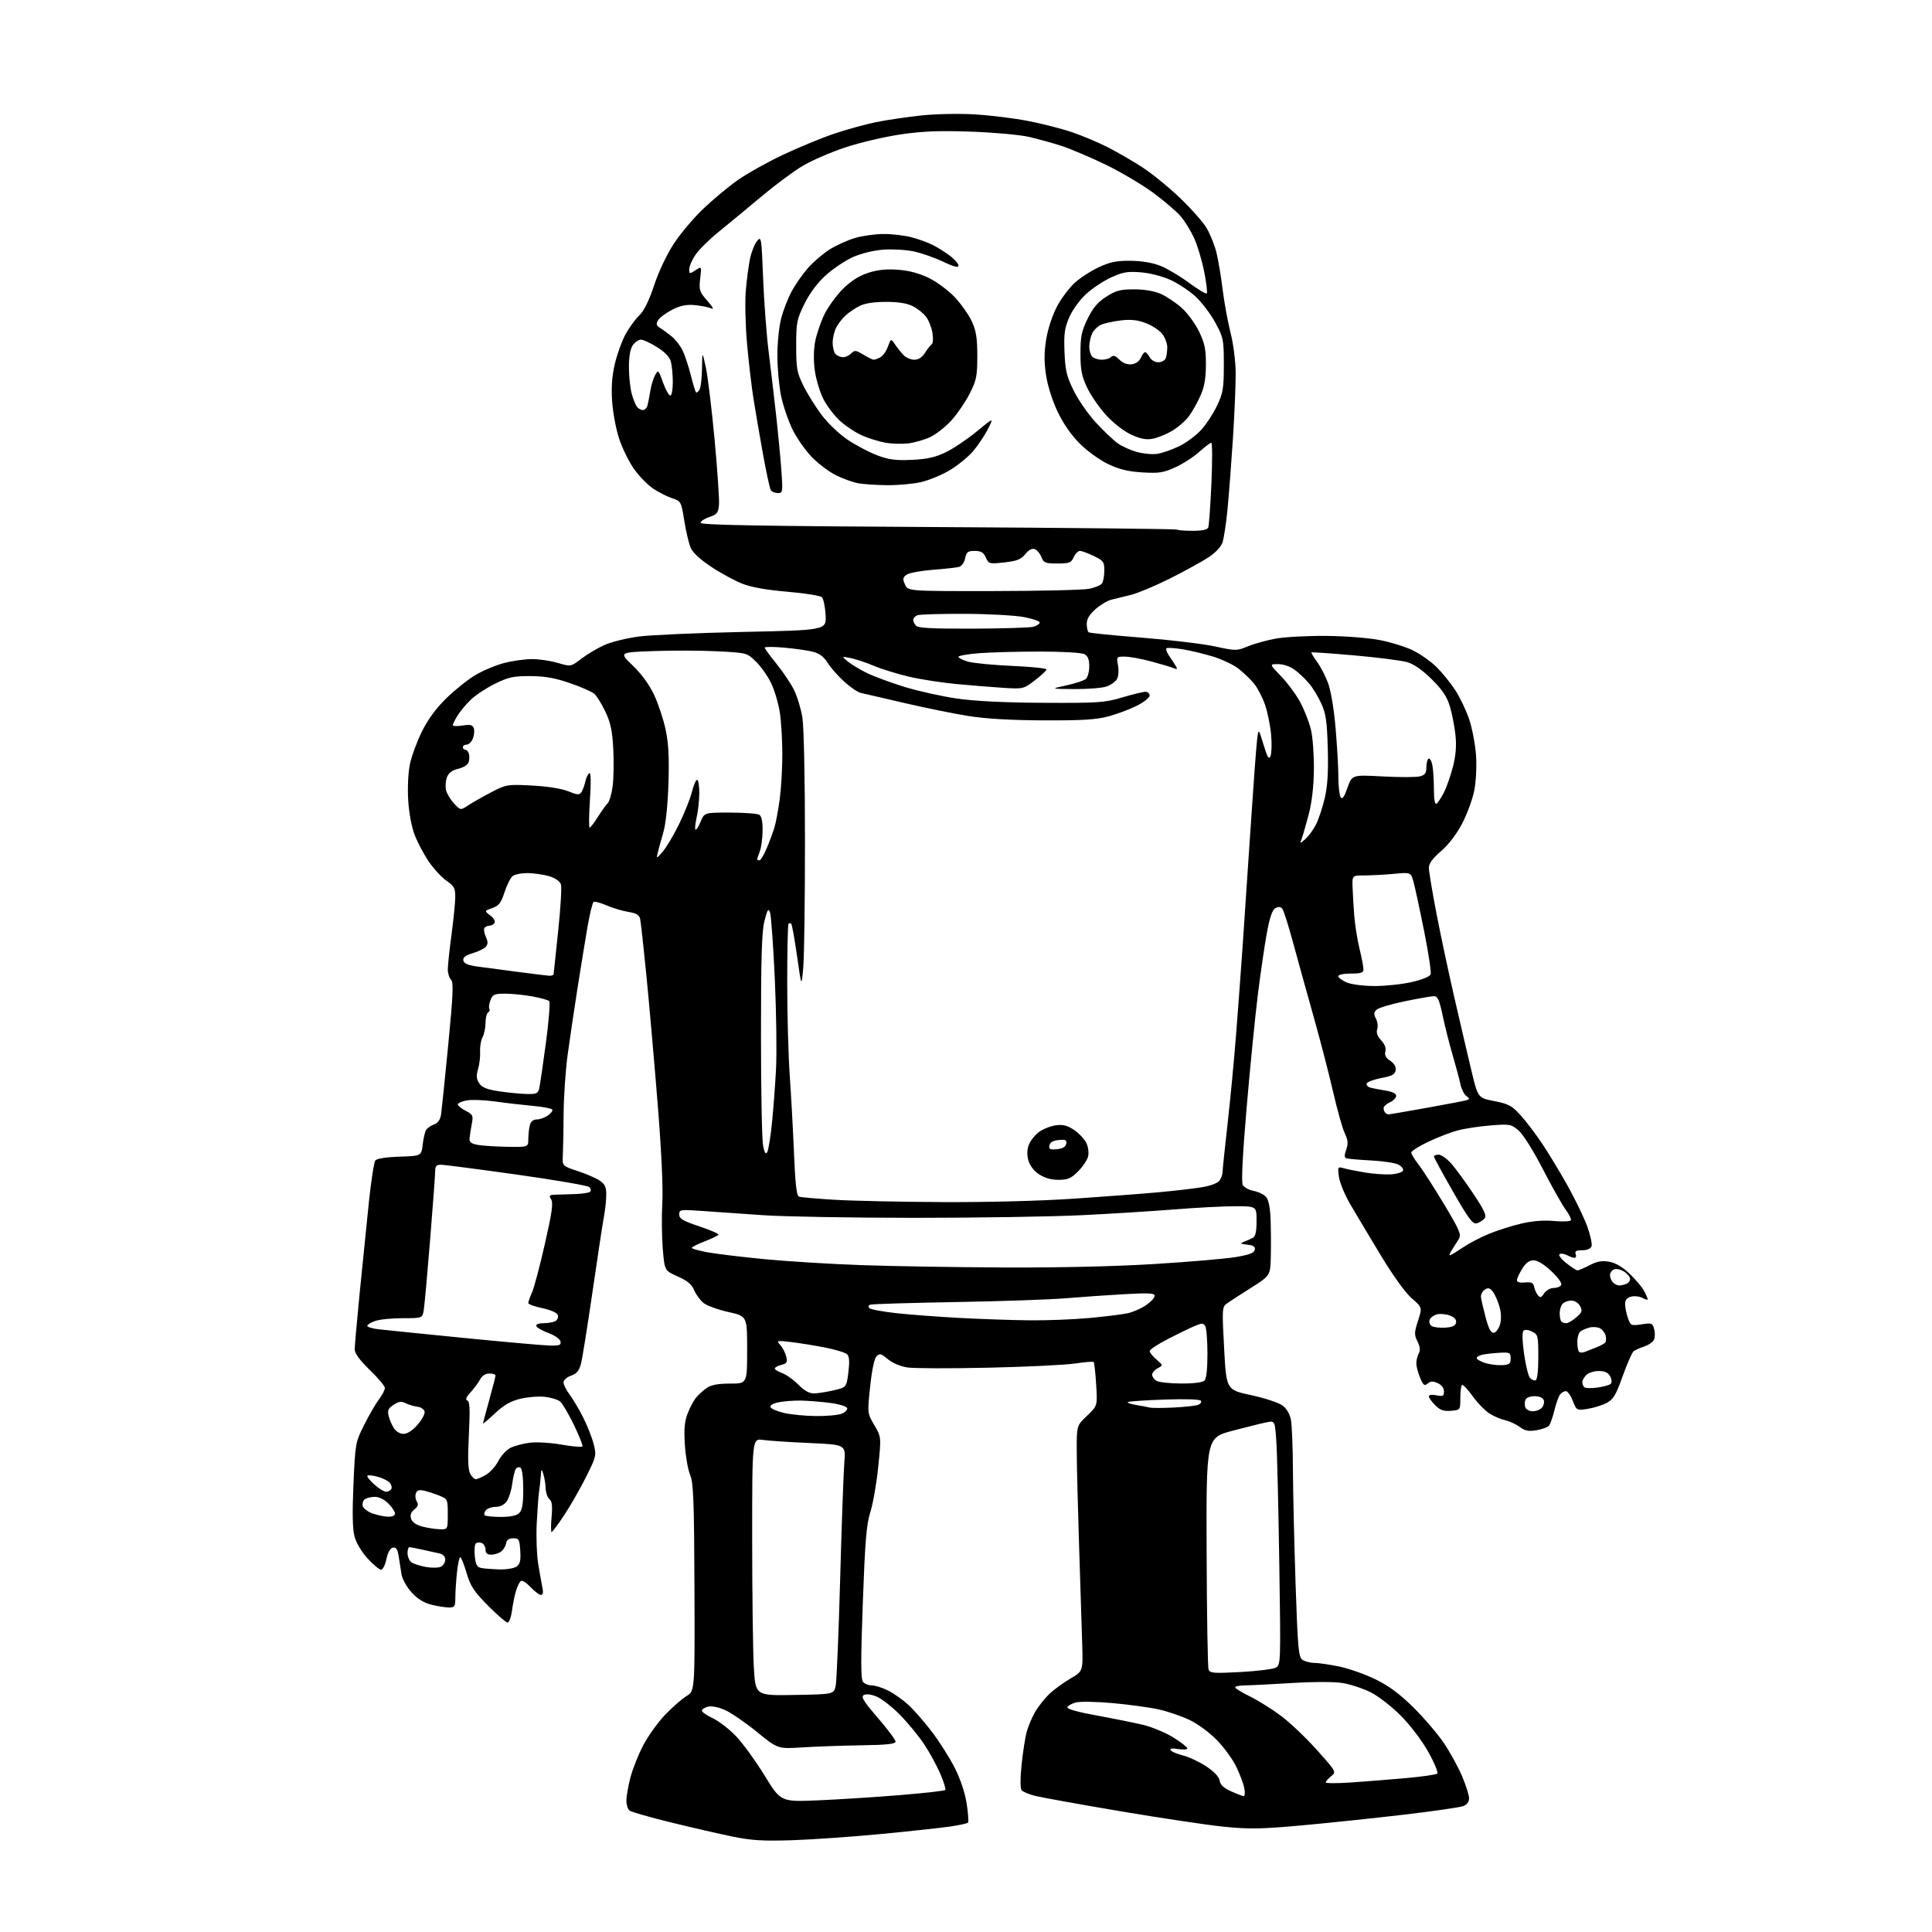 <?xml version="1.0" encoding="UTF-8" standalone="no"?>
<svg 
  version="1.1" 
  xmlns="http://www.w3.org/2000/svg" 
  xmlns:xlink="http://www.w3.org/1999/xlink" 
  xmlns:svg="http://www.w3.org/2000/svg"
  xmlns:rdf="http://www.w3.org/1999/02/22-rdf-syntax-ns#"
  xmlns:cc="http://creativecommons.org/ns#"
  xmlns:dc="http://purl.org/dc/elements/1.1/"
  viewBox="0 0 768 768"
  width="768"
  height="768"
>
<style>svg {background-color: white; }</style>"
<path stroke="none" fill="black" fill-rule="evenodd" d="M315.00,731.51C303.19,731.89 298.74,731.62 291.00,730.03C285.77,728.95 274.75,726.42 266.50,724.39C258.25,722.37 250.94,720.27 250.25,719.73C249.56,719.20 249.00,717.41 249.00,715.77C249.00,714.13 249.71,710.02 250.59,706.64C251.46,703.26 253.76,697.47 255.70,693.76C257.65,690.06 261.58,684.58 264.44,681.60C267.31,678.62 271.13,675.28 272.93,674.19C276.21,672.19 276.21,672.19 276.06,631.10C275.92,596.23 275.66,589.44 274.33,586.25C273.46,584.19 272.52,578.79 272.24,574.26C271.84,567.98 272.12,565.01 273.39,561.76C274.31,559.42 275.83,556.59 276.78,555.47C277.73,554.35 279.61,552.66 280.97,551.72C282.72,550.51 285.44,550.00 290.22,550.00C297.00,550.00 297.00,550.00 297.00,536.60C297.00,523.20 297.00,523.20 289.57,521.55C285.48,520.64 281.04,519.03 279.70,517.98C278.37,516.93 276.68,514.64 275.96,512.90C274.99,510.55 273.29,509.13 269.42,507.42C264.19,505.11 264.19,505.11 263.46,496.42C263.07,491.64 262.98,483.41 263.28,478.12C263.62,472.06 262.93,457.41 261.41,438.55C260.09,422.07 258.09,399.35 256.98,388.05C255.86,376.75 254.73,366.53 254.48,365.34C254.12,363.69 253.00,363.01 249.75,362.49C247.41,362.11 243.54,360.95 241.14,359.91C238.74,358.87 236.42,358.24 235.98,358.51C235.54,358.78 234.46,363.17 233.58,368.25C232.70,373.34 230.88,384.48 229.54,393.00C228.21,401.52 226.44,413.45 225.62,419.50C224.80,425.55 224.10,435.90 224.05,442.50C224.01,449.10 223.87,456.52 223.74,459.00C223.50,463.50 223.50,463.50 229.60,465.50C232.96,466.60 236.89,468.30 238.35,469.27C240.45,470.68 241.00,471.85 241.00,474.89C241.00,477.00 240.58,480.93 240.08,483.61C239.57,486.30 237.52,499.75 235.53,513.50C233.53,527.25 231.47,540.15 230.94,542.16C230.21,544.91 229.23,546.07 226.99,546.85C225.33,547.43 224.00,548.62 224.00,549.51C224.00,550.41 225.08,552.57 226.41,554.32C227.73,556.07 230.17,560.20 231.84,563.50C233.50,566.80 235.38,571.57 236.01,574.11C237.13,578.55 237.02,579.01 232.97,587.11C230.66,591.72 226.76,598.54 224.31,602.25C221.85,605.96 219.59,609.00 219.28,609.00C218.98,609.00 218.97,606.32 219.26,603.04C219.66,598.63 219.44,596.78 218.40,595.92C217.63,595.28 216.96,593.35 216.90,591.63C216.85,589.91 216.44,587.38 216.00,586.00C215.25,583.66 215.18,583.73 214.94,587.00C214.80,588.92 214.50,591.62 214.28,593.00C214.06,594.38 213.65,599.91 213.37,605.30C213.09,610.69 213.36,618.11 213.96,621.80C214.57,625.48 215.32,629.74 215.65,631.25C216.03,633.06 215.82,634.00 215.02,634.00C214.35,634.00 212.51,632.62 210.93,630.92C209.35,629.23 207.63,628.11 207.10,628.44C206.58,628.76 205.70,630.48 205.15,632.26C204.61,634.04 203.87,637.64 203.52,640.25C203.17,642.86 202.38,645.00 201.77,645.00C201.16,645.00 197.65,641.96 193.97,638.25C188.33,632.55 187.01,630.53 185.46,625.25C184.45,621.81 183.32,619.00 182.95,619.00C182.59,619.00 182.00,621.77 181.64,625.15C181.29,628.53 181.00,633.03 181.00,635.15C181.00,638.61 180.74,639.00 178.44,639.00C177.04,639.00 173.89,638.50 171.45,637.88C168.44,637.13 165.92,635.55 163.57,632.94C161.66,630.83 159.89,627.64 159.60,625.81C159.32,623.99 158.82,620.78 158.49,618.69C158.04,615.82 157.47,614.96 156.19,615.20C155.11,615.41 154.18,617.05 153.61,619.76C153.12,622.09 152.16,624.00 151.49,624.00C150.81,624.00 148.43,622.02 146.19,619.59C143.81,617.01 141.64,613.38 140.95,610.84C140.13,607.80 140.00,601.58 140.51,590.00C141.22,573.80 141.29,573.37 144.72,566.50C146.65,562.65 149.29,558.07 150.61,556.32C151.92,554.57 153.00,552.52 153.00,551.76C153.00,551.00 150.30,547.77 147.00,544.58C142.96,540.67 141.00,538.00 141.00,536.39C141.00,535.07 141.90,524.89 143.00,513.75C144.10,502.61 145.73,486.52 146.62,478.00C147.52,469.48 148.68,461.95 149.21,461.29C149.80,460.55 153.58,459.96 158.84,459.79C167.50,459.50 167.50,459.50 168.03,455.00C168.32,452.52 168.92,449.91 169.37,449.19C169.82,448.47 171.25,447.47 172.54,446.98C174.18,446.36 175.04,445.08 175.36,442.80C175.62,440.98 176.90,428.52 178.20,415.11C180.13,395.25 180.33,390.47 179.28,389.43C178.58,388.72 178.00,386.87 178.01,385.32C178.01,383.77 178.68,377.55 179.49,371.50C180.30,365.45 180.97,358.70 180.97,356.50C180.98,353.06 180.51,352.17 177.56,350.16C175.67,348.88 172.52,345.49 170.55,342.64C168.59,339.79 166.03,334.99 164.87,331.98C163.60,328.68 162.56,323.12 162.26,318.00C161.97,313.14 162.26,307.03 162.95,303.74C163.61,300.57 165.77,294.72 167.74,290.74C170.13,285.93 173.41,281.49 177.49,277.50C180.87,274.20 186.08,270.06 189.07,268.29C192.06,266.53 197.18,264.39 200.46,263.54C203.74,262.69 208.72,262.00 211.53,262.00C214.34,262.00 218.95,262.69 221.78,263.53C226.91,265.05 226.91,265.05 231.26,261.73C233.65,259.91 237.85,257.45 240.59,256.27C243.32,255.10 249.37,253.63 254.03,253.02C258.69,252.41 277.35,251.59 295.50,251.20C328.50,250.50 328.50,250.50 328.19,244.50C328.01,241.20 327.34,238.00 326.69,237.39C326.03,236.78 319.88,235.81 313.00,235.22C304.66,234.52 298.68,233.45 295.02,232.01C292.01,230.82 286.44,227.79 282.66,225.27C278.18,222.30 275.32,219.61 274.49,217.60C273.78,215.89 272.66,211.07 271.99,206.87C270.78,199.35 270.71,199.23 267.13,198.04C265.13,197.38 261.70,195.62 259.51,194.13C257.31,192.63 253.89,189.10 251.92,186.26C249.94,183.43 247.32,178.07 246.10,174.34C244.87,170.62 243.63,163.95 243.33,159.53C242.95,153.93 243.28,149.42 244.42,144.60C245.31,140.80 247.21,135.54 248.64,132.92C250.07,130.29 252.52,126.92 254.09,125.41C256.00,123.58 257.97,119.60 260.05,113.35C261.89,107.82 265.11,101.05 267.94,96.75C270.56,92.76 275.81,86.55 279.61,82.94C283.40,79.34 289.50,74.26 293.17,71.66C296.84,69.06 304.94,64.52 311.17,61.57C317.40,58.63 326.55,54.85 331.50,53.18C336.45,51.50 344.00,49.42 348.27,48.55C352.54,47.69 360.64,46.49 366.27,45.89C371.99,45.29 381.35,45.10 387.50,45.47C393.55,45.83 403.04,47.00 408.59,48.07C414.14,49.14 422.00,51.14 426.06,52.52C430.12,53.90 436.52,56.59 440.28,58.50C444.04,60.41 450.23,63.99 454.03,66.45C457.83,68.91 464.59,74.41 469.05,78.67C473.51,82.93 478.29,88.35 479.68,90.71C481.06,93.07 482.79,97.36 483.52,100.25C484.25,103.14 485.37,109.78 486.01,115.00C486.65,120.22 488.07,127.99 489.15,132.25C490.29,136.69 491.16,143.51 491.20,148.25C491.23,152.79 490.74,164.60 490.10,174.50C489.45,184.40 488.49,197.00 487.95,202.50C487.42,208.00 486.53,213.86 485.99,215.52C485.36,217.42 483.24,219.68 480.25,221.64C477.64,223.34 470.80,227.10 465.06,229.97C459.32,232.85 452.34,235.78 449.56,236.48C446.78,237.18 443.27,238.04 441.77,238.39C440.27,238.74 437.45,240.42 435.52,242.12C433.05,244.29 432.00,246.05 432.00,248.04C432.00,249.61 432.36,251.10 432.79,251.37C433.23,251.64 442.79,252.60 454.04,253.49C465.29,254.39 478.32,255.95 483.00,256.97C491.28,258.76 491.62,258.76 496.00,256.95C498.48,255.92 503.43,254.54 507.00,253.88C510.57,253.21 519.58,252.72 527.00,252.78C534.66,252.84 543.95,253.56 548.48,254.44C552.87,255.29 558.79,257.13 561.64,258.53C564.49,259.92 568.65,262.83 570.88,265.00C573.11,267.17 576.50,271.31 578.41,274.22C580.31,277.12 582.85,282.43 584.04,286.00C585.23,289.57 586.45,295.97 586.74,300.20C587.05,304.60 586.75,310.61 586.05,314.20C585.37,317.67 583.21,323.58 581.24,327.34C579.02,331.59 575.82,335.77 572.83,338.34C569.45,341.25 568.00,343.25 568.00,345.00C568.01,346.38 569.35,354.48 570.99,363.00C572.63,371.52 575.84,386.60 578.12,396.50C580.39,406.40 583.44,419.43 584.88,425.47C587.50,436.43 587.50,436.43 594.00,437.70C599.65,438.80 601.01,439.53 604.37,443.23C606.51,445.58 610.37,450.65 612.95,454.50C615.54,458.35 620.17,466.00 623.24,471.50C626.30,477.00 629.81,484.30 631.03,487.71C632.24,491.13 632.98,494.62 632.65,495.46C632.30,496.39 630.82,497.00 628.92,497.00C626.55,497.00 625.93,497.36 626.36,498.50C626.68,499.33 626.47,500.00 625.90,500.00C625.33,500.00 623.99,499.53 622.91,498.95C621.84,498.38 620.50,498.19 619.94,498.53C619.39,498.88 620.58,500.48 622.60,502.08C624.62,503.69 626.65,505.00 627.11,505.00C627.56,505.00 629.72,504.07 631.89,502.94C634.87,501.39 636.78,501.05 639.67,501.56C642.21,502.00 644.96,503.63 647.83,506.37C650.21,508.64 652.80,511.72 653.58,513.20C654.36,514.69 655.00,516.16 655.00,516.49C655.00,516.81 654.06,516.57 652.91,515.95C651.76,515.33 649.73,515.10 648.41,515.43C646.73,515.86 646.00,516.74 646.00,518.37C646.00,519.65 646.50,522.14 647.11,523.90C648.19,526.99 648.37,527.07 652.57,526.44C656.69,525.82 656.94,525.92 657.60,528.55C657.98,530.07 657.86,532.00 657.33,532.85C656.79,533.69 655.04,534.81 653.43,535.32C651.82,535.84 650.00,536.66 649.38,537.15C648.77,537.63 646.81,542.08 645.04,547.03C642.33,554.62 641.32,556.30 638.66,557.70C636.92,558.61 633.53,559.66 631.12,560.04C626.75,560.72 626.73,560.71 625.21,556.86C624.38,554.74 623.14,553.00 622.47,553.00C621.80,553.00 620.77,553.57 620.20,554.26C619.62,554.96 618.60,557.77 617.93,560.51C617.26,563.26 616.30,566.03 615.80,566.67C615.30,567.32 613.06,568.15 610.83,568.53C607.63,569.07 606.22,568.80 604.10,567.23C602.63,566.14 600.07,564.95 598.42,564.59C596.77,564.23 593.98,563.06 592.23,561.99C590.47,560.92 587.39,557.77 585.39,554.98C583.39,552.20 581.47,550.20 581.13,550.55C580.78,550.90 580.50,553.28 580.50,555.84C580.50,560.50 580.50,560.50 576.76,560.81C573.85,561.05 572.47,560.56 570.51,558.60C569.13,557.22 568.00,555.63 568.00,555.07C568.00,554.47 569.23,554.30 571.00,554.65C573.59,555.17 574.00,554.96 574.00,553.10C574.00,551.79 573.04,550.52 571.53,549.83C569.64,548.97 568.70,549.00 567.53,549.98C566.23,551.06 565.78,550.71 564.50,547.65C563.68,545.68 563.00,543.12 563.00,541.97C563.00,540.81 563.44,539.05 563.98,538.04C564.66,536.76 564.51,535.33 563.47,533.24C562.14,530.58 562.17,529.72 563.69,525.00C565.39,519.74 565.39,519.74 561.21,516.12C558.69,513.94 553.78,507.13 548.87,499.00C544.38,491.57 538.93,482.45 536.76,478.73C534.58,475.01 532.55,470.10 532.25,467.82C531.71,463.83 531.78,463.71 534.10,464.38C535.42,464.77 539.27,465.54 542.65,466.10C546.03,466.66 550.72,466.98 553.07,466.81C555.42,466.64 557.52,465.97 557.73,465.32C557.95,464.67 557.12,463.60 555.90,462.95C554.68,462.29 549.82,461.55 545.09,461.30C540.37,461.05 535.95,460.67 535.29,460.47C534.37,460.18 534.34,459.33 535.14,457.03C535.99,454.60 535.87,453.24 534.56,450.49C533.65,448.58 531.58,441.19 529.94,434.07C528.31,426.94 524.77,413.33 522.09,403.81C519.41,394.29 515.75,381.10 513.96,374.50C512.17,367.90 510.28,361.95 509.75,361.27C509.10,360.43 508.23,360.34 507.03,360.99C505.78,361.65 504.78,364.52 503.62,370.72C502.72,375.55 501.09,386.70 500.00,395.50C498.91,404.30 496.90,424.50 495.55,440.39C493.95,459.11 493.41,469.89 494.01,471.02C494.53,471.98 496.47,473.05 498.34,473.40C500.20,473.75 502.42,474.82 503.26,475.77C504.25,476.89 504.89,479.97 505.07,484.50C505.22,488.35 505.27,495.00 505.17,499.28C505.00,507.07 505.00,507.07 497.25,511.96C492.99,514.65 488.65,517.47 487.61,518.23C485.82,519.53 485.76,520.50 486.61,536.04C487.50,552.47 487.50,552.47 497.31,554.59C502.71,555.75 508.33,557.60 509.81,558.71C511.56,560.02 512.74,562.07 513.19,564.61C513.57,566.75 513.92,575.70 513.96,584.50C514.01,593.30 514.48,613.55 515.01,629.50C515.86,654.95 516.19,658.65 517.68,659.75C518.62,660.44 520.76,661.01 522.44,661.02C524.12,661.03 528.65,661.70 532.50,662.50C536.35,663.31 542.84,665.62 546.93,667.63C552.25,670.25 556.52,673.44 562.01,678.89C566.23,683.08 571.63,689.41 574.02,692.97C576.41,696.53 579.62,702.38 581.16,705.97C582.69,709.56 583.96,713.52 583.97,714.77C583.99,716.27 583.18,717.36 581.59,717.97C580.26,718.47 569.58,720.01 557.84,721.39C546.10,722.76 527.95,724.67 517.50,725.62C501.46,727.07 496.66,727.16 486.69,726.17C480.19,725.52 461.60,722.74 445.39,720.00C429.17,717.25 413.91,714.50 411.48,713.89C409.05,713.28 406.64,712.27 406.12,711.64C405.55,710.94 405.53,707.09 406.09,701.60C406.59,696.71 407.49,690.86 408.08,688.60C408.68,686.35 410.21,682.70 411.50,680.50C412.78,678.30 415.33,675.08 417.16,673.34C419.00,671.60 422.75,668.87 425.50,667.26C430.50,664.35 430.50,664.35 430.21,653.92C430.05,648.19 429.49,630.67 428.97,615.00C428.46,599.33 428.02,582.04 428.02,576.60C428.00,566.69 428.00,566.69 432.14,562.76C436.27,558.82 436.27,558.82 435.74,550.35C435.45,545.69 435.01,541.67 434.76,541.42C434.50,541.17 431.19,541.44 427.40,542.01C423.60,542.59 408.12,543.34 392.98,543.68C377.84,544.02 363.33,543.98 360.73,543.59C357.91,543.16 354.77,541.84 352.94,540.29C350.28,538.06 349.67,537.90 348.44,539.13C347.57,540.01 346.58,544.65 345.90,551.16C344.78,561.77 344.78,561.77 347.56,566.51C350.33,571.25 350.33,571.25 349.10,583.19C348.43,589.77 347.02,597.82 345.97,601.09C344.42,605.96 343.88,612.46 342.98,637.09C342.14,660.08 342.16,667.49 343.07,668.58C343.71,669.36 345.33,670.00 346.66,670.00C347.99,670.00 350.88,670.92 353.08,672.04C355.29,673.17 358.85,675.67 360.99,677.61C363.14,679.55 367.36,684.37 370.37,688.32C373.39,692.27 377.51,698.76 379.52,702.74C381.80,707.25 383.60,712.63 384.27,716.98C384.86,720.83 385.10,724.23 384.80,724.54C384.49,724.84 381.37,725.52 377.87,726.05C374.37,726.57 362.05,727.91 350.50,729.02C338.95,730.13 322.98,731.26 315.00,731.51zM325.44,715.65C333.72,715.29 348.31,714.36 357.85,713.57C367.39,712.78 375.45,711.88 375.76,711.57C376.07,711.26 375.18,708.34 373.78,705.09C372.38,701.84 369.49,696.56 367.36,693.36C365.24,690.16 360.95,684.94 357.84,681.76C354.73,678.58 350.55,675.29 348.55,674.46C346.31,673.52 344.34,673.27 343.39,673.80C342.15,674.49 343.20,676.21 348.93,682.85C352.82,687.36 356.00,691.61 356.00,692.31C356.00,693.26 352.55,693.63 342.25,693.79C334.69,693.90 324.16,694.28 318.85,694.62C309.21,695.24 309.21,695.24 300.89,688.47C296.31,684.74 290.60,680.83 288.19,679.76C285.60,678.61 282.84,678.07 281.41,678.43C280.09,678.77 279.00,679.48 279.00,680.01C279.00,680.55 280.99,681.93 283.43,683.07C285.86,684.21 290.05,687.48 292.73,690.33C295.42,693.17 300.49,700.18 304.00,705.90C310.38,716.30 310.38,716.30 325.44,715.65zM494.38,713.98C494.86,713.99 494.96,712.54 494.61,710.75C494.26,708.96 492.80,705.11 491.38,702.19C489.96,699.27 486.48,694.51 483.65,691.62C480.79,688.70 475.97,685.17 472.81,683.68C469.68,682.21 464.28,680.35 460.81,679.56C457.34,678.77 449.10,677.63 442.50,677.03C435.71,676.41 429.23,676.30 427.57,676.78C425.95,677.23 424.47,678.09 424.27,678.68C424.06,679.33 428.56,680.60 435.71,681.89C442.19,683.07 450.50,684.74 454.17,685.60C457.84,686.47 463.36,688.75 466.42,690.67C469.49,692.58 472.00,694.54 472.00,695.01C472.00,695.49 470.36,695.61 468.34,695.28C465.95,694.89 464.91,695.04 465.33,695.72C465.68,696.29 467.93,697.25 470.34,697.85C472.74,698.46 476.91,700.43 479.60,702.23C482.72,704.31 484.62,706.35 484.83,707.84C485.06,709.46 486.43,710.75 489.33,712.06C491.62,713.10 493.89,713.97 494.38,713.98zM536.75,708.58C542.11,708.22 551.90,707.45 558.50,706.86C565.10,706.28 570.87,705.45 571.32,705.03C571.77,704.60 570.20,700.76 567.82,696.50C565.33,692.03 560.72,685.93 556.95,682.12C553.34,678.46 547.94,674.26 544.90,672.73C541.87,671.21 536.86,669.55 533.77,669.04C530.39,668.49 522.26,668.49 513.33,669.04C505.17,669.54 496.81,669.96 494.75,669.97C492.69,669.99 491.00,670.34 491.00,670.75C491.00,671.16 493.64,672.78 496.86,674.35C500.08,675.92 505.64,679.40 509.23,682.09C512.81,684.77 519.24,690.88 523.51,695.67C531.25,704.35 531.26,704.37 529.13,706.09C527.96,707.04 527.00,708.14 527.00,708.53C527.00,708.92 531.39,708.94 536.75,708.58zM315.90,673.77C331.50,673.50 331.50,673.50 332.21,670.00C332.59,668.08 333.39,648.95 333.98,627.50C334.57,606.05 335.32,585.30 335.63,581.38C336.21,574.26 336.21,574.26 321.86,573.63C313.96,573.28 305.59,572.73 303.25,572.39C299.00,571.79 299.00,571.79 299.00,611.64C299.01,633.57 299.30,656.57 299.66,662.77C300.31,674.05 300.31,674.05 315.90,673.77zM493.08,664.66C499.70,664.30 506.02,663.52 507.13,662.93C509.12,661.87 509.14,661.26 508.54,621.68C508.21,599.58 507.69,577.74 507.37,573.14C506.80,564.77 506.80,564.77 503.65,565.36C501.92,565.69 495.77,567.21 490.00,568.73C479.50,571.51 479.50,571.51 479.65,616.77C479.73,641.67 480.08,662.77 480.43,663.67C480.98,665.11 482.50,665.23 493.08,664.66zM175.25,622.80C176.21,622.32 177.00,621.05 177.00,619.98C177.00,618.78 176.14,617.84 174.75,617.53C173.51,617.25 170.47,616.57 168.00,616.03C165.53,615.49 163.16,615.04 162.75,615.02C162.34,615.01 162.00,616.07 162.00,617.38C162.00,618.69 162.63,620.28 163.39,620.91C164.16,621.55 166.75,622.43 169.14,622.87C171.54,623.31 174.29,623.27 175.25,622.80zM198.56,623.86C201.34,623.94 204.41,623.42 205.37,622.72C206.73,621.73 207.06,620.30 206.81,616.47C206.53,611.93 206.29,611.50 204.01,611.50C202.31,611.50 201.42,612.13 201.18,613.50C200.99,614.60 200.11,616.06 199.22,616.75C198.34,617.44 196.58,618.00 195.31,618.00C193.65,618.00 193.00,617.42 193.00,615.97C193.00,614.85 192.29,613.67 191.43,613.34C190.57,613.01 189.51,613.13 189.08,613.62C188.65,614.10 188.50,616.39 188.75,618.69C189.10,622.00 189.65,622.98 191.35,623.31C192.53,623.54 195.78,623.79 198.56,623.86zM174.75,607.90C178.00,608.00 178.00,608.00 178.00,601.95C178.00,596.06 177.91,595.86 174.75,594.58C172.96,593.86 170.25,592.97 168.73,592.61C166.66,592.12 165.80,592.37 165.32,593.61C164.97,594.52 165.13,595.98 165.68,596.86C166.43,598.04 166.18,598.84 164.71,600.03C163.35,601.13 162.95,602.27 163.41,603.72C163.83,605.06 165.43,606.18 167.79,606.81C169.83,607.35 172.96,607.84 174.75,607.90zM154.25,602.92C155.94,602.97 157.00,602.48 157.00,601.64C157.00,600.89 155.81,599.09 154.36,597.64C152.84,596.12 150.62,595.01 149.11,595.02C147.68,595.02 145.89,595.42 145.15,595.89C144.41,596.36 143.96,597.55 144.15,598.53C144.34,599.52 146.07,600.89 148.00,601.59C149.93,602.28 152.74,602.88 154.25,602.92zM199.10,603.00C203.00,603.00 205.36,602.49 206.43,601.43C207.59,600.27 208.00,597.81 208.00,591.99C208.00,587.29 207.55,583.84 206.89,583.43C206.28,583.05 205.43,583.31 205.00,584.00C204.57,584.69 203.95,587.35 203.61,589.91C203.27,592.48 202.29,595.57 201.44,596.79C200.46,598.18 198.84,599.00 197.07,599.00C195.51,599.00 193.74,599.60 193.13,600.34C192.52,601.08 192.31,601.98 192.68,602.34C193.04,602.70 195.93,603.00 199.10,603.00zM153.46,593.00C154.24,593.00 155.17,592.53 155.53,591.96C155.88,591.38 155.63,590.26 154.98,589.47C154.32,588.68 152.17,587.59 150.20,587.04C148.23,586.50 146.36,586.30 146.06,586.61C145.75,586.92 146.97,588.48 148.77,590.08C150.56,591.69 152.67,593.00 153.46,593.00zM189.13,588.00C189.71,588.00 191.54,587.21 193.19,586.25C194.84,585.29 197.05,582.82 198.10,580.77C199.16,578.72 201.29,576.38 202.85,575.58C204.41,574.77 207.90,573.84 210.59,573.50C213.31,573.16 218.99,573.51 223.30,574.27C227.59,575.03 231.29,575.34 231.52,574.96C231.75,574.59 230.23,570.73 228.13,566.39C226.03,562.05 223.57,557.88 222.66,557.13C221.74,556.37 219.01,555.53 216.59,555.26C214.16,554.98 209.79,555.33 206.88,556.03C203.00,556.96 200.33,558.49 196.80,561.78C194.16,564.25 192.00,566.10 192.00,565.88C192.00,565.66 193.12,561.44 194.49,556.49C195.86,551.55 196.98,547.16 196.99,546.75C196.99,546.34 195.89,546.00 194.54,546.00C192.99,546.00 191.64,546.84 190.91,548.25C190.28,549.49 188.57,551.80 187.13,553.38C185.31,555.37 184.89,556.41 185.77,556.72C186.76,557.08 186.89,560.13 186.38,570.39C185.91,579.76 186.06,584.24 186.89,585.80C187.54,587.01 188.55,588.00 189.13,588.00zM160.42,570.00C161.89,570.00 163.99,568.63 165.95,566.40C167.69,564.42 168.97,562.06 168.79,561.15C168.62,560.24 167.36,559.37 165.99,559.21C164.62,559.05 162.51,558.42 161.30,557.81C159.55,556.94 158.54,557.07 156.46,558.44C154.32,559.84 153.95,560.66 154.48,562.83C154.84,564.30 155.79,566.51 156.59,567.75C157.43,569.04 159.06,570.00 160.42,570.00zM324.18,562.90C328.41,562.96 333.06,562.55 334.52,561.99C335.97,561.44 336.98,560.43 336.75,559.74C336.52,559.05 333.50,558.13 329.92,557.67C326.39,557.22 321.25,556.81 318.50,556.75C315.75,556.70 311.78,556.99 309.69,557.39C307.41,557.82 306.03,558.59 306.27,559.31C306.48,559.96 308.88,561.02 311.58,561.65C314.29,562.29 319.96,562.85 324.18,562.90zM609.35,561.00C610.67,561.00 612.31,560.33 612.99,559.51C613.67,558.69 613.96,557.34 613.64,556.51C613.30,555.62 611.81,555.00 610.00,555.00C608.20,555.00 606.70,555.62 606.36,556.50C606.05,557.33 606.05,558.67 606.36,559.50C606.68,560.33 608.02,561.00 609.35,561.00zM466.50,559.52C470.90,559.30 475.28,558.83 476.24,558.46C477.20,558.09 477.72,557.36 477.40,556.83C477.04,556.25 471.22,556.06 462.82,556.35C455.13,556.62 448.60,557.07 448.32,557.35C448.03,557.64 449.53,558.16 451.65,558.50C453.77,558.85 456.18,559.31 457.00,559.52C457.82,559.73 462.10,559.73 466.50,559.52zM323.72,553.90C325.25,553.85 328.75,553.29 331.50,552.65C336.49,551.49 336.49,551.49 337.24,545.52C337.77,541.24 337.63,539.22 336.74,538.35C336.06,537.69 332.12,536.48 328.00,535.67C323.88,534.86 317.80,533.88 314.50,533.49C308.71,532.82 308.56,532.86 310.17,534.65C311.09,535.67 312.15,537.72 312.52,539.21C313.10,541.54 312.84,542.00 310.60,542.56C309.17,542.92 308.00,543.57 308.00,544.01C308.00,544.45 309.29,545.25 310.87,545.80C312.45,546.35 315.36,548.42 317.34,550.40C319.84,552.91 321.78,553.97 323.72,553.90zM634.96,551.59C637.41,551.25 639.82,550.58 640.30,550.10C640.81,549.59 640.71,548.33 640.06,547.11C639.25,545.60 637.96,545.00 635.54,545.00C633.67,545.00 631.44,545.71 630.57,546.57C629.71,547.44 629.00,548.71 629.00,549.40C629.00,550.10 629.34,551.01 629.75,551.43C630.16,551.85 632.51,551.92 634.96,551.59zM469.55,549.97C474.52,549.99 478.06,549.54 478.80,548.80C479.57,548.03 479.99,544.16 479.98,538.05C479.98,532.80 479.57,527.87 479.08,527.10C478.33,525.91 477.72,525.91 474.85,527.13C473.01,527.91 468.24,530.23 464.25,532.28C460.26,534.34 457.00,536.49 457.00,537.06C457.00,537.63 458.21,539.14 459.69,540.41C462.38,542.73 462.38,542.73 460.19,543.90C458.99,544.54 458.00,545.71 458.00,546.49C458.00,547.26 458.79,548.36 459.75,548.92C460.71,549.48 465.12,549.95 469.55,549.97zM610.40,548.70C611.09,548.47 611.50,545.02 611.50,539.45C611.50,530.98 611.38,530.50 609.01,529.32C607.49,528.56 606.16,528.44 605.60,529.00C605.04,529.56 605.13,533.11 605.83,538.10C606.47,542.60 607.51,546.91 608.15,547.68C608.78,548.44 609.80,548.90 610.40,548.70zM597.00,542.67C600.02,542.52 600.50,542.16 600.50,540.00C600.50,537.67 600.20,537.52 596.00,537.75C593.52,537.89 590.49,538.24 589.25,538.52C588.01,538.81 587.00,539.41 587.00,539.87C587.00,540.33 588.46,541.19 590.25,541.78C592.04,542.36 595.08,542.77 597.00,542.67zM629.95,537.41C630.80,537.05 632.85,536.25 634.50,535.63C636.15,535.01 637.78,534.11 638.13,533.64C638.47,533.17 638.53,531.91 638.25,530.86C637.98,529.80 636.98,528.52 636.04,528.02C635.09,527.52 633.24,527.37 631.91,527.70C630.59,528.02 628.94,528.73 628.25,529.27C627.56,529.80 627.00,531.69 627.00,533.46C627.00,535.22 627.31,536.98 627.70,537.36C628.08,537.75 629.09,537.77 629.95,537.41zM218.32,534.87C222.39,534.98 223.09,534.73 222.81,533.28C222.62,532.29 220.57,530.85 218.04,529.91C215.59,529.00 213.42,527.76 213.21,527.13C212.98,526.44 214.13,525.99 216.17,525.98C218.00,525.98 220.13,525.57 220.90,525.09C221.66,524.60 222.03,523.52 221.71,522.69C221.37,521.81 218.77,520.68 215.56,520.01C212.50,519.38 210.00,518.46 210.00,517.96C210.00,517.47 210.66,515.59 211.48,513.78C212.29,511.98 214.59,503.32 216.58,494.54C219.41,482.13 219.97,478.18 219.10,476.79C218.13,475.24 218.35,474.99 220.74,474.91C222.26,474.86 225.83,474.75 228.67,474.66C231.51,474.57 234.18,474.15 234.60,473.73C235.02,473.31 234.88,472.48 234.29,471.89C233.70,471.30 220.69,469.06 205.37,466.91C190.05,464.76 176.50,463.00 175.26,463.00C173.54,463.00 173.00,463.57 173.00,465.40C173.00,466.73 172.10,478.99 170.99,492.65C169.89,506.32 168.75,518.96 168.45,520.75C167.91,524.00 167.91,524.00 160.10,524.00C155.81,524.00 150.88,524.49 149.15,525.10C147.42,525.70 146.00,526.57 146.00,527.04C146.00,527.50 147.91,528.10 150.25,528.38C152.59,528.66 167.78,530.20 184.00,531.81C200.22,533.42 215.67,534.79 218.32,534.87zM593.86,529.79C594.72,529.62 595.82,528.11 596.30,526.43C596.85,524.52 596.77,521.91 596.07,519.44C595.47,517.27 594.29,514.61 593.46,513.52C592.26,511.95 591.59,511.77 590.22,512.65C589.28,513.26 588.59,514.60 588.70,515.63C588.82,516.66 589.67,520.33 590.60,523.79C591.85,528.44 592.71,530.01 593.86,529.79zM574.49,527.76C577.37,527.57 578.58,527.01 578.81,525.75C579.03,524.60 578.20,523.65 576.36,522.95C574.83,522.37 572.53,522.15 571.25,522.47C569.96,522.80 568.64,523.77 568.31,524.63C567.98,525.49 568.34,526.61 569.10,527.11C569.87,527.61 572.30,527.90 574.49,527.76zM622.61,526.00C623.31,526.00 625.10,524.96 626.58,523.69C628.91,521.68 629.11,521.08 628.10,519.19C627.43,517.93 625.97,517.00 624.66,517.00C623.42,517.00 621.86,517.54 621.20,518.20C620.54,518.86 620.00,520.58 620.00,522.03C620.00,523.48 620.30,524.97 620.67,525.33C621.03,525.70 621.91,526.00 622.61,526.00zM409.00,524.85C415.88,524.93 426.68,524.51 433.00,523.93C439.32,523.35 446.21,522.49 448.30,522.03C450.39,521.57 453.65,520.14 455.54,518.85C457.44,517.56 458.99,515.89 458.99,515.14C459.00,514.03 456.75,513.91 446.75,514.47C440.01,514.85 429.55,515.58 423.50,516.09C417.45,516.60 397.88,517.28 380.00,517.59C362.12,517.90 346.86,518.36 346.08,518.61C345.19,518.90 345.02,519.42 345.61,520.01C346.13,520.53 351.05,521.44 356.53,522.03C362.01,522.62 373.25,523.46 381.50,523.90C389.75,524.34 402.12,524.77 409.00,524.85zM613.84,514.11C614.61,512.95 616.29,512.00 617.56,512.00C618.84,512.00 620.20,511.48 620.60,510.84C621.02,510.16 619.43,507.91 616.71,505.34C613.84,502.63 611.19,501.00 609.64,501.00C607.91,501.00 606.54,502.01 605.08,504.37C603.94,506.22 603.00,508.27 603.00,508.93C603.00,509.68 604.21,510.01 606.22,509.81C608.78,509.56 609.52,509.91 609.83,511.50C610.04,512.60 610.71,514.11 611.33,514.86C612.24,515.99 612.68,515.86 613.84,514.11zM643.62,511.00C644.29,511.00 645.55,510.73 646.42,510.39C647.29,510.06 648.00,509.17 648.00,508.42C648.00,507.66 646.94,506.35 645.64,505.50C644.34,504.65 642.54,504.24 641.64,504.58C640.74,504.93 640.00,505.98 640.00,506.91C640.00,507.84 640.54,509.14 641.20,509.80C641.86,510.46 642.95,511.00 643.62,511.00zM399.31,503.84C421.06,503.94 443.44,503.42 458.99,502.46C472.67,501.62 487.15,500.38 491.17,499.71C496.61,498.81 498.56,498.07 498.80,496.82C499.04,495.57 498.27,495.04 495.81,494.77C493.04,494.46 492.83,494.28 494.50,493.63C495.60,493.20 497.18,492.50 498.00,492.07C499.07,491.50 499.50,489.61 499.50,485.39C499.50,479.50 499.50,479.50 491.00,479.50C486.32,479.50 475.52,480.07 467.00,480.75C458.48,481.44 441.82,482.48 430.00,483.06C418.18,483.64 388.25,484.11 363.50,484.11C338.75,484.10 311.75,483.63 303.50,483.07C295.25,482.50 284.34,481.74 279.25,481.38C270.37,480.75 270.00,480.81 270.00,482.78C270.00,484.46 271.46,485.32 278.01,487.50C282.41,488.97 285.83,490.47 285.60,490.83C285.37,491.20 282.89,492.39 280.09,493.47C277.29,494.55 275.00,495.71 275.00,496.05C275.00,496.38 277.81,497.17 281.25,497.81C284.69,498.44 294.93,499.67 304.00,500.55C313.07,501.42 330.40,502.49 342.50,502.91C354.60,503.34 380.16,503.76 399.31,503.84zM576.33,499.00C576.65,499.00 578.95,497.62 581.45,495.93C583.95,494.24 588.71,491.76 592.03,490.41C595.35,489.06 601.09,487.24 604.79,486.38C609.14,485.35 613.69,485.00 617.72,485.36C621.14,485.67 624.16,485.55 624.43,485.11C624.71,484.66 623.80,482.77 622.41,480.90C621.02,479.03 616.92,471.74 613.29,464.71C609.44,457.25 605.41,450.84 603.61,449.33C600.69,446.87 600.14,446.77 592.52,447.38C588.11,447.72 582.22,448.62 579.43,449.37C576.65,450.11 571.36,452.16 567.68,453.91C564.01,455.67 561.00,457.58 561.00,458.16C561.00,458.74 562.28,460.85 563.85,462.86C565.42,464.86 569.95,471.90 573.92,478.50C580.22,488.99 580.98,490.75 579.91,492.50C579.24,493.60 578.04,495.51 577.23,496.75C576.43,497.99 576.02,499.00 576.33,499.00zM587.01,486.29C585.43,486.70 583.78,484.50 577.55,473.61C573.40,466.36 570.00,460.11 570.00,459.72C570.00,459.32 570.85,459.00 571.90,459.00C572.94,459.00 575.22,460.63 576.97,462.61C578.71,464.60 582.64,469.99 585.71,474.59C590.15,481.27 591.04,483.25 590.11,484.37C589.46,485.15 588.07,486.01 587.01,486.29zM374.58,477.85C392.61,477.94 413.64,477.39 427.08,476.48C439.41,475.65 454.45,474.51 460.50,473.95C466.55,473.40 474.20,472.51 477.50,471.99C481.12,471.41 484.00,470.36 484.75,469.32C485.44,468.39 486.00,466.82 486.00,465.85C486.00,464.87 486.89,456.30 487.97,446.79C489.06,437.28 490.61,420.95 491.42,410.50C492.23,400.05 493.35,384.98 493.90,377.00C494.46,369.02 495.86,348.10 497.03,330.50C498.19,312.90 499.40,296.48 499.72,294.00C500.29,289.50 500.29,289.50 502.27,296.00C503.87,301.23 504.41,302.11 505.06,300.50C505.50,299.40 505.60,295.57 505.28,292.00C504.96,288.43 503.88,283.11 502.88,280.18C501.88,277.25 499.88,273.43 498.44,271.68C497.00,269.93 494.18,267.24 492.18,265.71C490.17,264.17 485.60,262.02 482.01,260.94C478.43,259.85 473.02,258.56 470.00,258.08C466.98,257.60 464.15,257.42 463.73,257.67C463.31,257.93 463.80,259.35 464.82,260.82C465.84,262.29 467.04,264.14 467.50,264.92C468.14,266.03 467.90,266.17 466.41,265.55C465.36,265.12 461.35,263.93 457.50,262.90C453.65,261.87 448.99,261.03 447.14,261.02C443.84,261.00 443.79,261.06 444.43,264.49C444.79,266.40 444.63,268.83 444.06,269.88C443.50,270.93 441.62,272.29 439.87,272.89C438.13,273.50 432.38,273.96 427.10,273.92C417.50,273.84 417.50,273.84 423.85,272.46C427.34,271.71 430.82,270.56 431.60,269.92C432.37,269.28 433.00,267.03 433.00,264.91C433.00,262.14 432.46,260.78 431.07,260.04C429.96,259.45 422.32,259.00 413.32,259.01C404.62,259.01 393.79,259.30 389.25,259.65C384.71,260.01 381.00,260.66 381.00,261.10C381.00,261.54 382.69,262.40 384.75,263.00C386.81,263.60 394.69,264.37 402.25,264.70C409.81,265.03 416.00,265.66 416.00,266.10C416.00,266.55 413.93,268.49 411.41,270.42C406.84,273.90 406.77,273.92 398.66,273.41C394.17,273.12 385.77,272.45 380.00,271.90C374.23,271.35 365.80,270.04 361.28,268.98C356.76,267.92 350.46,265.97 347.28,264.64C344.10,263.31 339.93,261.93 338.00,261.56C334.50,260.88 334.50,260.88 337.00,262.94C338.38,264.08 341.75,266.12 344.50,267.48C347.25,268.84 354.00,271.34 359.50,273.04C365.00,274.73 374.45,276.83 380.50,277.70C387.73,278.73 399.55,279.31 415.00,279.38C436.66,279.49 439.09,279.32 446.06,277.25C450.22,276.01 454.39,275.00 455.31,275.00C456.24,275.00 457.00,275.67 457.00,276.48C457.00,277.30 454.74,279.11 451.98,280.51C449.23,281.91 444.16,283.81 440.73,284.74C435.83,286.07 430.35,286.42 415.00,286.36C402.14,286.32 391.96,285.73 385.12,284.65C379.40,283.75 367.93,281.42 359.62,279.48C351.30,277.54 343.46,275.72 342.19,275.44C340.92,275.16 337.89,273.09 335.45,270.84C333.01,268.60 330.08,265.25 328.94,263.40C327.51,261.09 325.71,259.74 323.18,259.09C321.16,258.57 316.01,257.83 311.75,257.45C307.49,257.07 304.00,257.07 304.00,257.45C304.00,257.83 306.06,260.66 308.58,263.76C311.10,266.85 314.23,271.49 315.54,274.08C316.85,276.66 318.38,281.64 318.95,285.14C319.55,288.79 319.99,309.63 319.99,334.10C320.00,357.53 319.69,380.25 319.31,384.60C318.61,392.50 318.61,392.50 316.85,380.12C315.87,373.31 314.84,367.50 314.54,367.21C314.24,366.91 313.76,366.91 313.46,367.21C313.16,367.50 312.93,378.04 312.93,390.62C312.94,403.21 313.39,419.80 313.93,427.50C314.48,435.20 315.24,449.08 315.62,458.34C316.12,470.58 316.66,475.32 317.59,475.67C318.29,475.94 324.64,476.51 331.68,476.93C338.73,477.36 358.03,477.77 374.58,477.85zM420.75,469.00C417.79,469.00 415.18,468.25 412.96,466.75C410.86,465.33 409.30,463.24 408.75,461.11C408.16,458.86 408.27,456.76 409.07,454.84C409.73,453.25 411.58,451.01 413.18,449.87C414.78,448.73 417.76,447.58 419.80,447.31C422.59,446.95 424.36,447.41 427.00,449.20C428.93,450.51 431.10,452.83 431.84,454.36C432.60,455.94 432.90,458.27 432.53,459.73C432.17,461.15 430.38,463.82 428.54,465.66C425.75,468.45 424.46,469.00 420.75,469.00zM305.01,457.94C305.47,457.12 306.31,451.96 306.86,446.47C307.42,440.99 308.15,431.32 308.48,425.00C308.82,418.68 308.60,402.56 308.00,389.19C307.39,375.82 306.53,363.91 306.10,362.73C305.43,360.94 305.07,361.48 303.90,366.04C302.81,370.27 302.50,380.48 302.50,411.50C302.50,433.50 302.88,453.29 303.34,455.47C303.95,458.37 304.40,459.04 305.01,457.94zM420.16,456.82C422.42,456.60 423.59,455.92 423.83,454.68C424.12,453.17 423.61,452.91 420.84,453.18C418.58,453.40 417.41,454.08 417.17,455.32C416.88,456.83 417.39,457.09 420.16,456.82zM201.75,455.87C210.00,456.00 210.00,456.00 210.01,452.75C210.02,450.96 210.30,448.49 210.63,447.25C211.02,445.80 212.00,445.00 213.39,445.00C214.58,445.00 216.56,444.29 217.79,443.43C219.03,442.57 219.81,441.50 219.54,441.06C219.27,440.62 215.77,439.96 211.77,439.60C207.77,439.23 201.02,438.45 196.76,437.85C192.50,437.26 187.44,437.07 185.51,437.43C183.58,437.79 182.00,438.51 182.00,439.02C182.00,439.53 183.40,440.67 185.12,441.56C188.00,443.05 188.18,443.45 187.53,446.84C187.14,448.85 186.75,451.40 186.66,452.50C186.54,454.04 187.29,454.64 190.00,455.12C191.93,455.46 197.21,455.80 201.75,455.87zM551.92,443.00C552.24,443.00 559.02,441.84 567.00,440.41C574.98,438.99 582.17,437.60 583.00,437.34C584.30,436.92 584.29,436.70 582.88,435.66C581.99,435.01 580.94,432.90 580.54,430.99C580.14,429.07 578.76,423.90 577.47,419.50C576.18,415.10 574.39,408.01 573.49,403.75C572.18,397.52 571.51,396.00 570.04,396.00C569.04,396.00 563.79,396.91 558.37,398.03C552.95,399.14 547.91,400.66 547.16,401.41C546.10,402.47 546.06,403.24 546.96,404.92C547.59,406.11 547.82,408.00 547.46,409.12C547.02,410.51 547.53,411.93 549.03,413.54C550.46,415.06 551.06,416.65 550.71,417.98C550.33,419.46 550.88,420.53 552.64,421.68C554.22,422.72 554.99,424.05 554.80,425.40C554.56,427.08 553.42,427.71 549.07,428.54C546.08,429.11 543.47,430.09 543.26,430.71C543.06,431.32 543.70,432.06 544.69,432.34C545.69,432.62 548.41,433.15 550.75,433.51C553.47,433.94 555.00,434.69 555.00,435.61C555.00,436.40 553.88,437.56 552.50,438.18C551.12,438.81 550.00,439.85 550.00,440.49C550.00,441.14 550.30,441.97 550.67,442.33C551.03,442.70 551.60,443.00 551.92,443.00zM209.14,434.87C213.18,434.98 213.85,434.71 214.33,432.75C214.63,431.51 215.83,423.35 217.00,414.61C218.17,405.87 218.76,398.37 218.31,397.94C217.86,397.51 214.83,396.68 211.57,396.08C208.30,395.49 203.45,395.00 200.79,395.00C196.51,395.00 195.84,395.30 194.97,397.58C194.43,399.01 194.22,400.55 194.51,401.01C194.80,401.48 194.58,402.14 194.02,402.49C193.46,402.84 193.00,404.70 193.00,406.62C193.00,408.55 192.47,411.11 191.82,412.32C191.17,413.52 190.73,416.07 190.85,418.00C190.97,419.93 190.60,423.05 190.04,424.95C189.26,427.61 189.36,428.89 190.48,430.60C191.57,432.27 193.49,433.06 198.21,433.78C201.67,434.31 206.59,434.80 209.14,434.87zM546.30,391.96C550.59,391.98 557.26,391.28 561.12,390.40C565.18,389.48 568.37,388.19 568.70,387.34C569.01,386.53 567.85,378.82 566.12,370.19C564.40,361.56 562.50,352.75 561.91,350.61C560.83,346.73 560.83,346.73 554.17,347.36C550.50,347.70 545.25,347.99 542.50,347.99C537.50,348.00 537.50,348.00 537.67,352.75C537.76,355.36 538.06,360.43 538.34,364.00C538.61,367.57 539.54,373.43 540.40,377.00C541.27,380.57 541.98,384.29 541.99,385.25C542.00,386.69 541.10,387.00 537.00,387.00C534.18,387.00 532.00,387.46 532.00,388.05C532.00,388.62 533.46,389.73 535.25,390.51C537.10,391.31 541.87,391.94 546.30,391.96zM218.25,387.87C219.21,387.94 220.03,387.66 220.07,387.25C220.10,386.84 220.92,379.07 221.89,370.00C222.86,360.93 223.34,352.60 222.96,351.50C222.55,350.32 220.68,349.02 218.39,348.33C216.25,347.68 212.45,347.12 209.94,347.08C207.43,347.03 204.67,347.56 203.80,348.25C202.94,348.94 201.48,351.83 200.56,354.67C199.18,358.94 198.33,360.04 195.70,360.97C192.50,362.09 192.50,362.09 194.89,363.91C196.23,364.92 196.98,366.23 196.58,366.86C196.20,367.49 195.26,368.00 194.50,368.00C193.74,368.00 192.86,368.42 192.55,368.93C192.23,369.43 192.50,371.00 193.13,372.40C194.00,374.30 194.01,375.29 193.16,376.31C192.53,377.06 190.19,378.23 187.95,378.90C185.01,379.78 183.96,380.59 184.19,381.81C184.43,383.03 186.02,383.71 190.01,384.25C193.03,384.67 200.22,385.62 206.00,386.37C211.78,387.13 217.29,387.80 218.25,387.87zM301.88,342.00C302.36,342.00 303.65,339.86 304.76,337.25C305.86,334.64 307.24,330.93 307.83,329.00C308.42,327.07 309.38,321.98 309.95,317.68C310.53,313.38 311.00,305.28 310.99,299.68C310.99,294.08 310.52,286.57 309.96,283.00C309.39,279.43 307.84,274.24 306.51,271.49C305.17,268.73 302.47,264.91 300.49,262.99C296.90,259.50 296.89,259.50 285.20,258.90C278.76,258.58 267.32,258.53 259.77,258.81C246.05,259.31 246.05,259.31 251.55,264.59C255.06,267.96 258.13,272.18 260.04,276.28C261.69,279.80 263.75,286.02 264.61,290.09C265.76,295.57 266.05,301.15 265.72,311.50C265.44,320.09 264.64,327.62 263.66,331.00C262.77,334.02 261.78,337.62 261.45,339.00C260.87,341.45 260.91,341.44 263.47,338.50C264.92,336.85 267.85,331.90 269.99,327.50C272.13,323.10 274.41,317.36 275.06,314.75C275.71,312.14 276.63,310.00 277.12,310.00C277.60,310.00 277.99,312.36 277.98,315.25C277.96,318.14 277.50,322.47 276.94,324.88C276.39,327.29 276.17,329.50 276.45,329.79C276.74,330.07 277.66,328.66 278.50,326.65C280.03,323.00 280.03,323.00 290.26,323.02C295.89,323.02 301.11,323.42 301.85,323.89C302.74,324.45 303.19,326.64 303.14,330.20C303.11,333.21 302.61,336.89 302.04,338.40C301.47,339.90 301.00,341.33 301.00,341.57C301.00,341.80 301.39,342.00 301.88,342.00zM518.94,333.50C520.19,332.40 522.07,329.82 523.12,327.77C524.16,325.72 525.73,321.00 526.60,317.27C527.74,312.37 528.07,306.91 527.81,297.50C527.51,286.74 527.07,283.67 525.24,279.67C524.03,277.01 521.84,273.41 520.37,271.67C518.91,269.93 516.34,267.49 514.66,266.25C512.86,264.92 510.17,264.00 508.09,264.00C504.58,264.00 504.58,264.00 509.18,268.75C511.72,271.36 515.14,275.98 516.79,279.00C518.43,282.02 520.38,286.98 521.11,290.00C521.84,293.03 522.37,300.21 522.29,306.00C522.20,312.92 521.48,319.06 520.16,324.00C519.07,328.12 517.83,332.40 517.42,333.50C516.66,335.50 516.66,335.50 518.94,333.50zM234.38,329.00C234.71,329.00 236.18,327.10 237.64,324.77C239.11,322.45 240.88,319.97 241.58,319.27C242.28,318.57 243.17,315.47 243.56,312.38C243.94,309.29 244.04,302.65 243.78,297.63C243.41,290.51 242.72,287.27 240.65,282.91C239.19,279.83 237.21,276.63 236.25,275.79C235.29,274.96 230.90,273.04 226.50,271.53C220.51,269.47 216.55,268.78 210.74,268.76C204.07,268.74 202.10,269.17 196.74,271.81C193.31,273.50 188.97,276.37 187.10,278.19C185.22,280.01 182.86,282.85 181.85,284.50C180.84,286.15 180.01,287.84 180.00,288.26C180.00,288.68 181.73,288.75 183.85,288.41C186.86,287.93 187.84,288.15 188.32,289.40C188.67,290.29 188.52,292.14 188.00,293.51C187.48,294.88 186.36,296.00 185.52,296.00C184.69,296.00 184.00,296.45 184.00,297.00C184.00,297.55 184.40,298.00 184.89,298.00C185.38,298.00 186.03,298.63 186.32,299.40C186.62,300.18 186.64,301.68 186.36,302.75C186.04,303.96 184.49,305.02 182.19,305.59C179.58,306.24 178.28,307.25 177.63,309.11C177.12,310.54 176.99,312.83 177.33,314.19C177.67,315.55 179.10,317.89 180.50,319.41C183.05,322.16 183.05,322.16 186.28,320.04C188.05,318.87 192.19,316.53 195.48,314.83C201.29,311.83 201.76,311.75 211.48,312.26C217.58,312.58 223.20,313.47 225.85,314.54C229.53,316.03 230.34,316.08 231.13,314.90C231.64,314.13 232.33,312.25 232.66,310.73C232.99,309.21 233.70,307.68 234.25,307.35C234.89,306.95 234.98,310.60 234.51,317.87C234.11,323.99 234.05,329.00 234.38,329.00zM571.01,319.49C571.57,319.15 572.89,317.18 573.94,315.12C574.99,313.06 576.60,308.48 577.53,304.94C578.69,300.46 579.02,296.64 578.59,292.38C578.25,289.02 577.26,283.88 576.40,280.97C575.20,276.93 573.47,274.32 569.16,270.04C565.49,266.40 562.07,264.00 559.43,263.22C557.19,262.57 547.76,261.36 538.48,260.54C529.20,259.73 521.48,259.19 521.32,259.35C521.15,259.51 522.14,261.16 523.51,263.02C524.88,264.87 526.86,268.69 527.91,271.49C529.04,274.52 530.26,281.78 530.91,289.35C531.51,296.37 532.01,305.12 532.02,308.80C532.02,312.49 532.43,316.13 532.92,316.90C533.57,317.93 534.30,316.92 535.64,313.15C537.47,307.99 537.47,307.99 549.59,308.64C556.26,309.00 562.90,308.99 564.36,308.63C566.46,308.10 567.00,307.37 567.00,305.04C567.00,303.43 567.40,301.87 567.88,301.58C568.36,301.28 569.04,302.43 569.38,304.14C569.72,305.85 570.00,310.15 570.00,313.68C570.00,317.78 570.37,319.89 571.01,319.49zM386.95,249.90C398.80,249.85 409.54,249.51 410.81,249.15C412.08,248.79 413.20,248.05 413.31,247.51C413.41,246.96 410.57,245.96 407.00,245.29C403.43,244.62 392.81,244.04 383.40,244.01C374.00,243.97 365.56,244.23 364.65,244.58C363.74,244.93 363.00,245.75 363.00,246.41C363.00,247.06 363.54,248.14 364.20,248.80C365.07,249.67 371.41,249.97 386.95,249.90zM394.73,234.96C413.30,234.93 430.47,234.53 432.87,234.07C435.28,233.60 437.63,232.61 438.11,231.86C438.58,231.11 438.98,228.82 438.98,226.77C439.00,223.38 438.62,222.87 434.81,221.02C432.51,219.91 430.02,219.00 429.29,219.00C428.56,219.00 427.44,220.12 426.82,221.50C425.81,223.71 425.07,224.00 420.31,224.00C415.50,224.00 414.85,223.74 413.99,221.47C413.46,220.09 412.28,218.66 411.36,218.31C410.24,217.88 408.98,218.54 407.59,220.26C405.90,222.36 404.30,223.00 399.29,223.56C393.26,224.23 393.04,224.17 391.88,221.63C390.95,219.58 389.96,219.00 387.46,219.00C384.71,219.00 384.17,219.42 383.67,221.92C383.34,223.53 382.28,225.06 381.29,225.34C380.31,225.62 375.60,226.14 370.83,226.50C366.06,226.87 361.35,227.75 360.37,228.47C358.85,229.58 358.76,230.17 359.77,232.39C360.96,235.00 360.96,235.00 394.73,234.96zM474.06,211.00C477.97,211.00 479.95,210.57 480.31,209.64C480.60,208.89 481.16,201.01 481.56,192.14C481.95,183.26 481.93,176.00 481.51,176.00C481.09,176.00 478.94,177.63 476.74,179.61C474.54,181.60 470.28,184.36 467.26,185.74C462.52,187.91 460.77,188.18 454.14,187.79C448.48,187.45 444.94,186.59 440.50,184.48C437.18,182.90 432.14,179.27 429.22,176.34C425.84,172.97 422.65,168.37 420.40,163.62C418.28,159.17 416.44,153.30 415.80,149.01C415.02,143.75 415.05,139.94 415.91,134.73C416.59,130.61 418.39,125.18 420.19,121.80C421.90,118.59 425.09,114.34 427.28,112.37C429.47,110.39 433.79,107.60 436.88,106.18C441.33,104.12 443.96,103.60 449.50,103.67C453.94,103.72 458.27,104.46 461.35,105.70C464.02,106.77 469.11,109.80 472.66,112.43C476.21,115.06 479.39,116.95 479.71,116.63C480.03,116.30 479.56,112.37 478.66,107.88C477.76,103.39 475.96,97.42 474.67,94.61C473.38,91.80 471.01,87.95 469.41,86.06C467.82,84.17 462.93,79.97 458.56,76.73C454.18,73.49 445.63,68.42 439.55,65.47C433.47,62.53 425.57,59.17 422.00,58.01C418.43,56.85 412.57,55.23 409.00,54.41C405.43,53.58 395.07,52.65 386.00,52.33C373.31,51.89 366.84,52.14 358.00,53.43C351.68,54.36 341.77,56.68 336.00,58.60C330.23,60.52 322.57,63.84 319.00,65.98C315.43,68.11 308.04,73.61 302.59,78.18C297.14,82.76 289.59,89.00 285.82,92.05C282.04,95.10 277.84,99.24 276.48,101.25C275.12,103.25 274.00,105.83 274.00,106.97C274.00,108.95 274.12,108.97 276.46,107.43C278.93,105.82 278.93,105.82 278.34,110.74C277.81,115.28 278.02,115.95 281.13,119.52C283.58,122.33 283.95,123.14 282.50,122.51C281.40,122.04 278.48,121.48 276.00,121.27C272.71,121.00 270.31,121.51 267.06,123.20C264.62,124.46 262.15,126.33 261.56,127.35C260.72,128.82 260.89,129.44 262.38,130.35C263.42,130.98 265.50,132.51 267.01,133.74C268.53,134.97 270.49,137.50 271.37,139.37C272.26,141.23 273.71,145.63 274.60,149.13C275.49,152.63 276.42,155.71 276.66,155.97C276.91,156.23 277.53,155.78 278.04,154.97C278.55,154.16 279.01,150.35 279.06,146.50C279.16,139.50 279.16,139.50 280.57,146.00C281.35,149.57 282.92,162.49 284.06,174.71C285.19,186.92 285.99,198.58 285.81,200.62C285.54,203.87 285.06,204.48 282.00,205.51C280.07,206.15 278.50,207.20 278.50,207.84C278.50,208.71 302.25,209.13 372.94,209.52C424.88,209.81 467.59,210.26 467.85,210.52C468.12,210.78 470.91,211.00 474.06,211.00zM309.19,196.00C308.05,196.00 306.79,195.48 306.40,194.83C306.00,194.19 304.61,187.78 303.31,180.58C302.01,173.39 300.30,163.45 299.52,158.50C298.74,153.55 297.58,143.65 296.95,136.50C296.31,129.35 296.09,119.90 296.47,115.50C296.85,111.10 297.61,105.37 298.16,102.76C298.71,100.16 299.95,97.05 300.92,95.85C302.62,93.76 302.70,94.26 303.35,110.59C303.72,119.89 304.69,132.90 305.51,139.50C306.34,146.10 307.66,157.35 308.46,164.50C309.26,171.65 310.22,181.66 310.59,186.75C311.23,195.65 311.18,196.00 309.19,196.00zM352.50,192.87C348.10,192.81 342.91,192.46 340.96,192.08C339.02,191.70 335.19,190.31 332.46,188.99C329.73,187.67 325.39,184.43 322.81,181.79C320.23,179.15 316.74,174.18 315.05,170.75C313.37,167.31 311.32,161.35 310.51,157.50C309.70,153.65 309.03,146.43 309.02,141.46C309.01,136.49 309.69,129.77 310.53,126.53C311.38,123.30 313.27,118.43 314.75,115.72C316.22,113.01 319.13,108.86 321.20,106.51C323.27,104.16 327.11,100.87 329.73,99.20C332.36,97.54 336.94,95.46 339.93,94.59C342.92,93.71 348.09,93.01 351.43,93.01C354.77,93.02 359.75,93.62 362.50,94.36C365.25,95.09 369.07,96.50 371.00,97.49C372.93,98.48 375.96,100.41 377.75,101.77C379.54,103.13 381.00,104.84 381.00,105.58C381.00,106.52 379.19,106.06 374.81,103.99C371.41,102.38 366.14,100.55 363.09,99.91C360.04,99.28 354.61,98.98 351.02,99.25C347.17,99.54 342.25,100.76 339.00,102.22C335.98,103.58 331.15,106.82 328.28,109.41C324.90,112.47 321.90,116.48 319.78,120.79C316.73,126.98 316.50,128.17 316.50,137.48C316.50,146.45 316.80,148.10 319.32,153.24C320.87,156.40 324.15,161.67 326.61,164.94C329.15,168.31 333.68,172.63 337.06,174.88C340.34,177.07 345.61,179.84 348.76,181.02C353.35,182.74 356.10,183.10 362.50,182.80C368.59,182.51 371.81,181.79 376.00,179.76C379.03,178.29 384.56,174.57 388.30,171.48C395.10,165.88 395.10,165.88 392.64,170.69C391.28,173.33 388.61,177.30 386.70,179.50C384.79,181.70 380.69,185.02 377.59,186.89C374.49,188.75 369.37,190.88 366.23,191.62C363.08,192.36 356.90,192.92 352.50,192.87zM460.00,180.41C461.93,180.13 465.82,178.78 468.66,177.42C471.50,176.06 475.49,173.10 477.53,170.84C479.56,168.59 482.42,164.21 483.86,161.12C486.19,156.16 486.50,154.26 486.49,145.00C486.49,134.97 486.34,134.22 483.10,128.25C481.24,124.81 477.72,120.16 475.28,117.91C472.85,115.66 468.36,112.68 465.31,111.29C462.11,109.82 457.13,108.54 453.51,108.25C448.24,107.83 446.35,108.15 441.69,110.28C438.64,111.68 434.14,114.67 431.69,116.93C429.17,119.26 426.27,123.28 425.02,126.18C423.18,130.45 422.87,132.75 423.16,139.93C423.45,147.27 423.99,149.55 426.82,155.30C428.65,159.01 432.65,164.75 435.70,168.05C438.76,171.35 442.64,175.03 444.32,176.23C446.00,177.43 449.43,178.97 451.94,179.67C454.45,180.36 458.07,180.70 460.00,180.41zM361.00,176.26C358.52,176.55 354.48,176.43 352.00,175.99C349.52,175.55 345.40,174.28 342.83,173.17C340.26,172.05 336.29,169.45 334.00,167.38C331.72,165.32 328.71,161.39 327.32,158.65C325.94,155.92 324.40,150.86 323.92,147.41C323.36,143.49 323.40,139.13 324.03,135.82C324.58,132.89 326.23,128.03 327.70,125.01C329.18,121.99 332.46,117.45 335.00,114.91C338.10,111.81 341.37,109.71 344.94,108.52C348.74,107.26 352.17,106.89 356.89,107.22C361.38,107.55 365.36,108.61 369.28,110.52C372.46,112.08 377.10,115.54 379.60,118.21C382.10,120.88 385.12,125.19 386.32,127.78C388.04,131.52 388.49,134.37 388.49,141.50C388.49,149.50 388.16,151.15 385.50,156.41C383.86,159.66 380.61,164.44 378.27,167.04C375.93,169.64 372.10,172.66 369.76,173.75C367.42,174.84 363.48,175.97 361.00,176.26zM458.00,174.45C455.46,174.89 453.13,174.40 449.48,172.68C446.59,171.31 442.38,168.01 439.58,164.90C436.89,161.93 433.53,157.03 432.10,154.00C429.98,149.51 429.50,147.03 429.50,140.50C429.50,133.71 429.94,131.61 432.37,126.65C434.52,122.28 436.40,120.07 439.82,117.90C443.68,115.45 445.41,115.00 450.95,115.02C455.18,115.04 458.96,115.71 461.64,116.92C463.91,117.96 467.61,120.46 469.86,122.49C472.10,124.52 475.17,128.72 476.67,131.84C478.91,136.49 479.39,138.84 479.37,145.00C479.35,150.51 478.76,153.81 477.14,157.44C475.93,160.16 473.81,163.87 472.44,165.67C471.06,167.48 468.03,170.06 465.72,171.40C463.40,172.75 459.93,174.12 458.00,174.45zM255.56,163.00C256.28,163.00 257.09,162.21 257.36,161.25C257.63,160.29 258.14,157.70 258.49,155.50C258.84,153.30 259.70,150.44 260.40,149.15C261.64,146.87 261.74,146.96 263.60,152.15C264.66,155.09 265.97,157.38 266.51,157.23C267.06,157.08 267.48,154.60 267.45,151.73C267.43,148.85 267.08,145.26 266.68,143.74C266.21,141.95 264.30,139.93 261.23,138.01C258.63,136.37 255.74,135.03 254.81,135.02C253.88,135.01 252.41,136.00 251.56,137.22C250.53,138.69 250.00,141.68 250.01,145.97C250.01,149.56 250.51,154.30 251.11,156.50C251.71,158.70 252.67,161.06 253.23,161.75C253.79,162.44 254.83,163.00 255.56,163.00zM449.81,144.81C451.45,144.62 452.89,143.62 453.49,142.25C454.03,141.01 454.80,140.00 455.20,140.00C455.60,140.00 456.41,140.90 457.00,142.00C457.61,143.13 459.09,144.00 460.43,144.00C461.73,144.00 463.06,143.29 463.39,142.42C463.73,141.55 464.00,139.58 464.00,138.05C464.00,136.52 463.10,134.12 461.99,132.71C460.88,131.31 457.96,129.39 455.49,128.44C452.19,127.18 449.54,126.90 445.53,127.37C442.53,127.72 438.98,128.51 437.65,129.11C436.31,129.72 434.72,131.32 434.11,132.66C433.50,134.00 433.00,136.33 433.00,137.85C433.00,139.36 433.54,141.14 434.20,141.80C434.86,142.46 436.57,143.00 438.00,143.00C439.43,143.00 441.10,142.50 441.70,141.90C442.50,141.10 443.39,141.39 444.96,142.96C446.35,144.35 448.08,145.01 449.81,144.81zM347.32,143.00C347.76,143.00 348.95,142.56 349.96,142.02C350.97,141.48 352.32,139.57 352.97,137.77C354.15,134.50 354.15,134.50 355.83,136.98C356.75,138.34 358.29,140.25 359.25,141.23C360.21,142.20 362.11,143.00 363.48,143.00C365.09,143.00 366.57,142.04 367.70,140.25C368.67,138.74 369.87,137.21 370.37,136.85C370.88,136.49 371.01,134.48 370.67,132.37C370.33,130.27 369.22,127.41 368.21,126.02C367.19,124.64 364.81,122.71 362.93,121.75C360.59,120.56 357.17,120.00 352.20,120.00C347.46,120.00 343.78,120.57 341.70,121.62C339.94,122.51 337.44,124.19 336.15,125.37C334.87,126.54 333.18,128.72 332.40,130.20C331.63,131.69 331.00,134.41 331.00,136.25C331.00,138.09 331.54,140.14 332.20,140.80C332.86,141.46 334.18,142.00 335.13,142.00C336.08,142.00 337.54,141.32 338.38,140.48C339.73,139.12 340.24,139.18 343.20,140.98C345.01,142.09 346.87,142.99 347.32,143.00z" />

</svg>